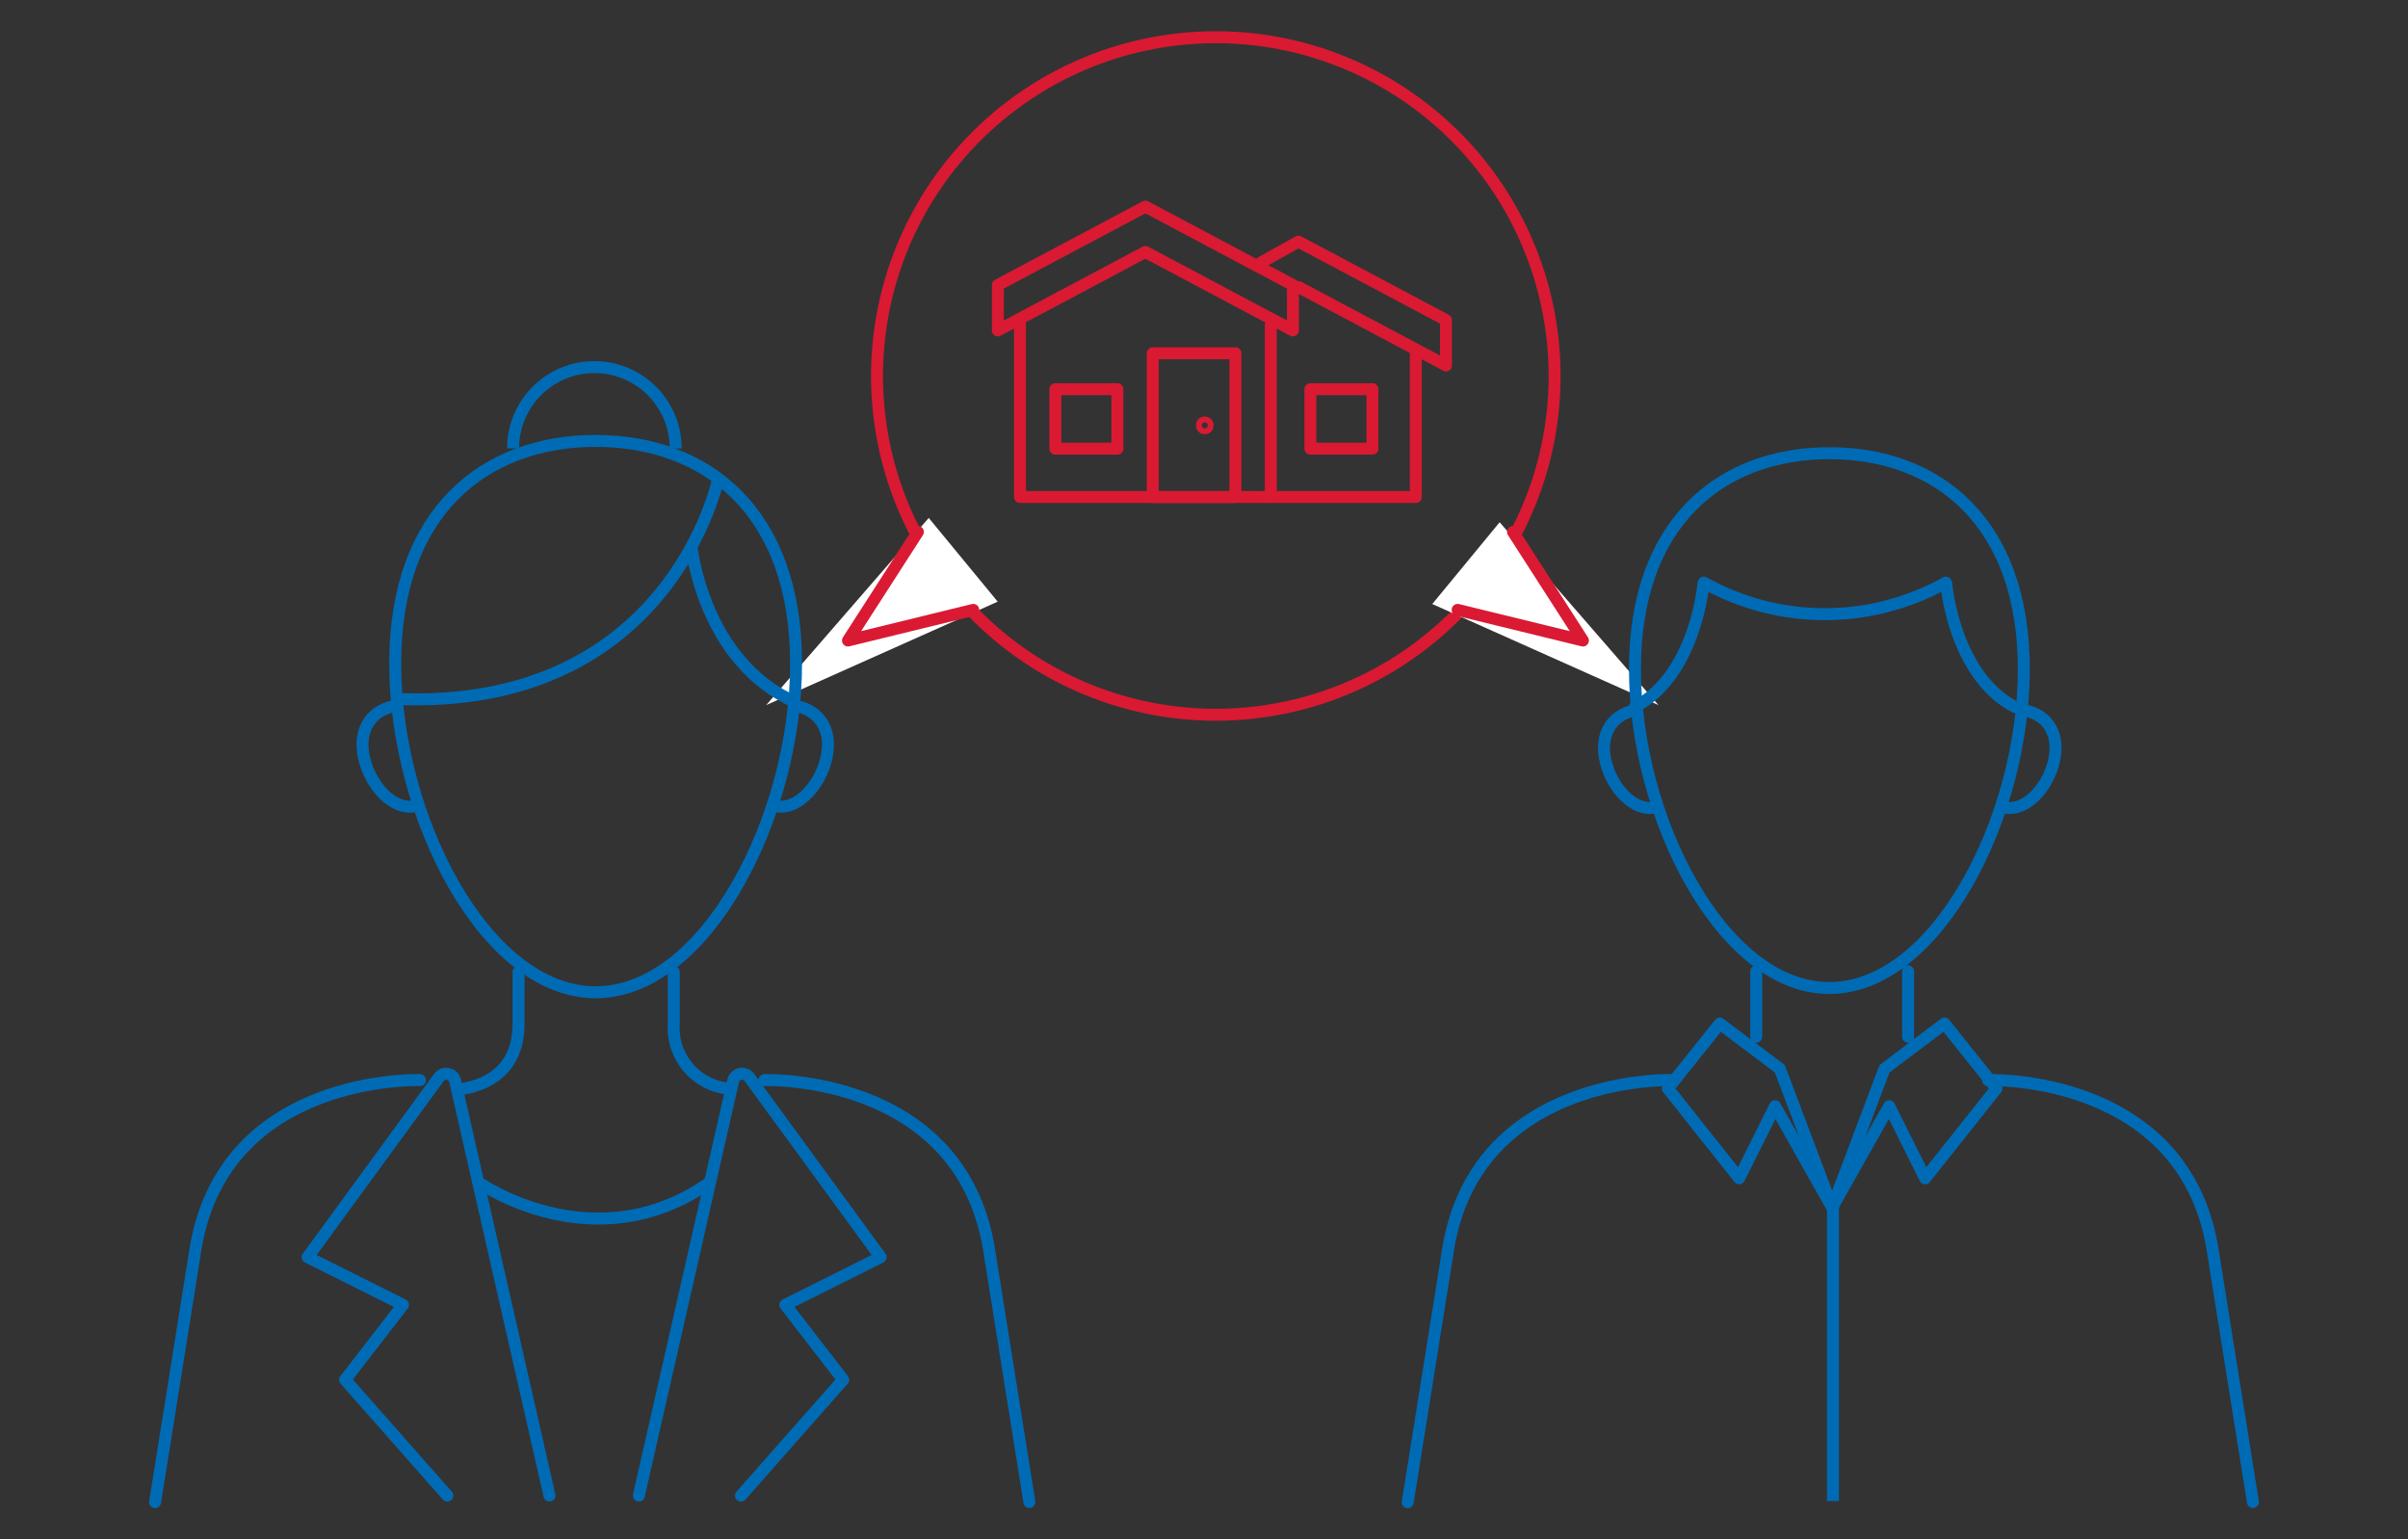 <?xml version="1.0" encoding="UTF-8"?> <svg xmlns="http://www.w3.org/2000/svg" width="211.147" height="135"><rect width="100%" height="100%" fill="#333333" stroke="none"/><path d="M136.316 32.972A29.707 29.707 0 1 0 106.61 62.68a29.706 29.706 0 0 0 29.707-29.707z" fill="none" stroke="#d91a32" stroke-linecap="round" stroke-linejoin="round" stroke-width="1.048"></path><path fill="#fff" d="M131.497 45.799l13.923 16.033-19.83-8.861"></path><path fill="none" stroke="#006bb5" stroke-miterlimit="10" stroke-width="1.048" d="M160.723 104.981v26.658"></path><path fill="none" stroke="#006bb5" stroke-linecap="round" stroke-linejoin="round" stroke-width="1.048" d="M160.654 105.89l-5.005-8.88-3.15 6.323-6.25-7.875 4.552-5.696 5.264 3.966 4.589 12.162zM160.654 105.89l5.004-8.88 3.15 6.323 6.251-7.875-4.553-5.696-5.263 3.966-4.589 12.162zM153.994 90.911v-5.723M167.313 85.188v5.723"></path><path d="M177.46 58.682c0 12.95-7.634 27.963-17.05 27.963s-17.048-15.012-17.048-27.963 7.633-18.938 17.049-18.938 17.048 5.986 17.048 18.938z" fill="none" stroke="#006bb5" stroke-miterlimit="10" stroke-width="1.048"></path><path d="M177.658 62.321c1.927.438 2.972 2.096 2.45 4.398s-2.448 4.52-4.376 4.083M143.23 62.321c-1.927.438-2.972 2.096-2.45 4.398s2.448 4.52 4.375 4.083" fill="none" stroke="#006bb5" stroke-miterlimit="10" stroke-width="1.048"></path><path d="M149.364 51.2s-.666 7.99-6.002 10.791M170.665 51.2s.666 7.99 6.002 10.791M146.67 94.722s-17.021-.597-19.658 14.633l-3.575 22.38M174.318 94.722s17.021-.597 19.658 14.633l3.573 22.365M149.4 51.092a21.723 21.723 0 0 0 21.22 0" fill="none" stroke="#006bb5" stroke-linecap="round" stroke-linejoin="round" stroke-width="1.048"></path><path fill="#fff" d="M81.437 45.421L67.186 61.832l20.297-9.069"></path><path d="M34.653 58.19c0 13.352 7.87 28.828 17.576 28.828S69.804 71.542 69.804 58.19 61.935 38.667 52.23 38.667 34.653 44.838 34.653 58.19z" fill="none" stroke="#006bb5" stroke-miterlimit="10" stroke-width="1.048"></path><path d="M34.449 61.942c-1.988.451-3.065 2.161-2.526 4.534s2.524 4.66 4.51 4.209M69.94 61.942c1.987.451 3.064 2.161 2.525 4.534s-2.523 4.66-4.51 4.209M62.98 41.969S58.83 62.374 34.652 61.292M60.634 47.924s1.017 10.126 9.17 13.678" fill="none" stroke="#006bb5" stroke-miterlimit="10" stroke-width="1.048"></path><path d="M41.946 103.68s10.153 7.167 20.306 0M36.831 94.722s-17.021-.597-19.658 14.633l-3.575 22.38M67.031 94.722s17.022-.597 19.658 14.633l3.573 22.365" fill="none" stroke="#006bb5" stroke-linecap="round" stroke-linejoin="round" stroke-width="1.048"></path><path d="M44.99 39.324a7.128 7.128 0 0 1 14.257 0" fill="none" stroke="#006bb5" stroke-miterlimit="10" stroke-width="1.048"></path><path d="M64.978 131.154L73.936 121l-5.076-6.57 8.361-4.181-11.508-15.758a.798.798 0 0 0-1.423.294l-8.27 36.368M39.22 131.154L30.261 121l5.077-6.57-8.361-4.181 11.508-15.758a.798.798 0 0 1 1.422.294l8.272 36.368M40.305 95.525c1.642-.207 5.164-1.182 5.164-5.733v-4.553M63.872 95.47a5.359 5.359 0 0 1-4.794-5.678v-4.553" fill="none" stroke="#006bb5" stroke-linecap="round" stroke-linejoin="round" stroke-width="1.048"></path><path fill="none" stroke="#d91a32" stroke-linecap="round" stroke-linejoin="round" stroke-width="1.048" d="M101.081 43.585h7.249V30.978h-7.249v12.607zM100.434 18.118l-12.936 6.877v3.979l12.936-6.877 12.936 6.877v-3.979l-12.936-6.877zM113.855 25.171l12.936 6.876v-3.979l-12.936-6.877-3.263 1.818"></path><path fill="none" stroke="#d91a32" stroke-linecap="round" stroke-linejoin="round" stroke-width="1.048" d="M89.438 28.5v15.085h21.992V28.5"></path><path fill="none" stroke="#d91a32" stroke-linecap="round" stroke-linejoin="round" stroke-width="1.048" d="M92.539 39.348h5.442v-5.217h-5.442v5.217zM114.902 39.348h5.442v-5.217h-5.442v5.217z"></path><path fill="none" stroke="#d91a32" stroke-linecap="round" stroke-linejoin="round" stroke-width="1.048" d="M111.43 43.585h12.715V31.054"></path><circle cx="105.642" cy="37.304" r=".256" fill="none" stroke="#d91a32" stroke-linecap="round" stroke-linejoin="round" stroke-width="1.048"></circle><path fill="none" stroke="#d91a32" stroke-linecap="round" stroke-linejoin="round" stroke-width="1.048" d="M80.486 46.646l-6.131 9.525 10.987-2.687M132.67 46.646l6.13 9.525-10.986-2.687"></path></svg> 